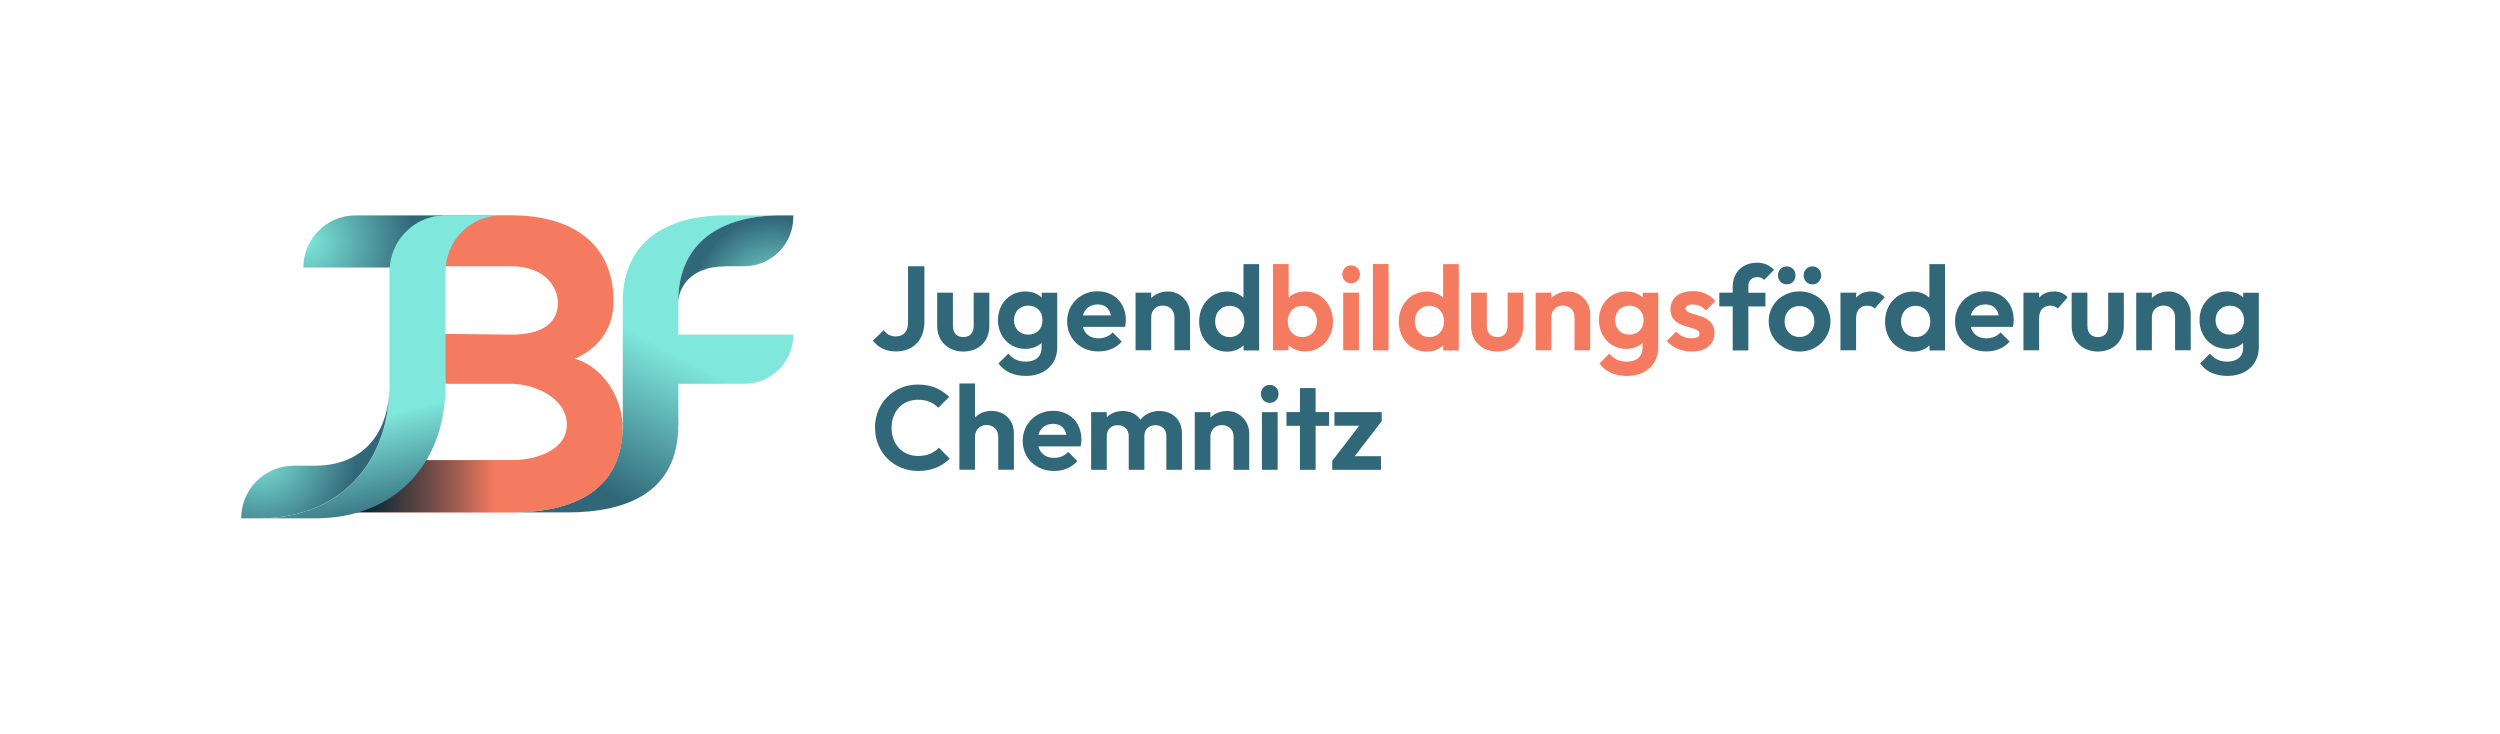<?xml version="1.0" encoding="UTF-8"?>
<svg id="Layer_1" data-name="Layer 1" xmlns="http://www.w3.org/2000/svg" xmlns:xlink="http://www.w3.org/1999/xlink" viewBox="0 0 277.99 81.58">
  <defs>
    <style>
      .cls-1 {
        fill: url(#linear-gradient);
      }

      .cls-1, .cls-2, .cls-3, .cls-4, .cls-5, .cls-6, .cls-7, .cls-8, .cls-9, .cls-10, .cls-11, .cls-12 {
        stroke-width: 0px;
      }

      .cls-2 {
        fill: #316879;
      }

      .cls-3 {
        fill: #808285;
      }

      .cls-4 {
        fill: #7fe7dc;
      }

      .cls-5 {
        fill: none;
      }

      .cls-6 {
        fill: #f47a60;
      }

      .cls-7 {
        fill: url(#linear-gradient-2);
      }

      .cls-8 {
        fill: url(#radial-gradient-2);
      }

      .cls-9 {
        fill: url(#linear-gradient-3);
      }

      .cls-10 {
        fill: url(#radial-gradient);
      }

      .cls-11 {
        fill: url(#Unbenannter_Verlauf_4);
      }

      .cls-12 {
        fill: url(#radial-gradient-3);
      }
    </style>
    <linearGradient id="linear-gradient" x1="73.87" y1="38.76" x2="65.96" y2="53.88" gradientUnits="userSpaceOnUse">
      <stop offset="0" stop-color="#7fe7dc"/>
      <stop offset="1" stop-color="#316879"/>
    </linearGradient>
    <linearGradient id="Unbenannter_Verlauf_4" data-name="Unbenannter Verlauf 4" x1="39.54" y1="52.11" x2="69.25" y2="52.11" gradientUnits="userSpaceOnUse">
      <stop offset="0" stop-color="#002533"/>
      <stop offset=".05" stop-color="#0c2935"/>
      <stop offset=".13" stop-color="#2c343b"/>
      <stop offset=".25" stop-color="#5f4644"/>
      <stop offset=".39" stop-color="#a65f51"/>
      <stop offset=".52" stop-color="#f47a60"/>
    </linearGradient>
    <linearGradient id="linear-gradient-2" x1="76.02" y1="39.88" x2="68.11" y2="55" xlink:href="#linear-gradient"/>
    <radialGradient id="radial-gradient" cx="85.83" cy="32.93" fx="85.83" fy="32.93" r="8.68" gradientUnits="userSpaceOnUse">
      <stop offset="0" stop-color="#7fe7dc"/>
      <stop offset="1" stop-color="#316879"/>
    </radialGradient>
    <radialGradient id="radial-gradient-2" cx="34.07" cy="26.85" fx="34.07" fy="26.85" r="11.91" xlink:href="#radial-gradient"/>
    <linearGradient id="linear-gradient-3" x1="43.59" y1="46" x2="46.43" y2="57.12" xlink:href="#linear-gradient"/>
    <radialGradient id="radial-gradient-3" cx="29" cy="50.48" fx="29" fy="50.48" r="10.7" xlink:href="#radial-gradient"/>
  </defs>
  <g>
    <path class="cls-2" d="M97.05,37.88l1.22-1.17c.32.46.77.7,1.33.7.84,0,1.37-.53,1.37-1.49v-6.31h1.82v6.2c0,1.98-1.25,3.27-3.17,3.27-1.13,0-2-.45-2.56-1.21Z"/>
    <path class="cls-2" d="M104.21,36.26v-3.72h1.75v3.68c0,.8.42,1.26,1.15,1.26s1.16-.45,1.16-1.26v-3.68h1.74v3.72c0,1.69-1.18,2.83-2.89,2.83s-2.91-1.17-2.91-2.83Z"/>
    <path class="cls-2" d="M110.97,35.58c0-1.79,1.29-3.17,3.03-3.17.76,0,1.39.25,1.83.68v-.54h1.73v6.08c0,1.91-1.43,3.17-3.48,3.17-1.37,0-2.43-.5-3.05-1.39l1.1-1.1c.48.6,1.08.9,1.94.9,1.08,0,1.75-.57,1.75-1.55v-.53c-.45.42-1.08.66-1.82.66-1.74,0-3.03-1.38-3.03-3.2ZM115.92,35.6c0-.94-.62-1.61-1.58-1.61s-1.59.68-1.59,1.61.64,1.61,1.59,1.61,1.58-.66,1.58-1.61Z"/>
    <path class="cls-2" d="M118.66,35.74c0-1.9,1.47-3.35,3.37-3.35s3.16,1.35,3.16,3.2c0,.23-.03.46-.09.76h-4.69c.21.81.84,1.27,1.73,1.27.64,0,1.2-.23,1.58-.66l1.02,1.02c-.64.73-1.55,1.1-2.59,1.1-2,0-3.49-1.41-3.49-3.35ZM120.42,35.07h3.11c-.17-.8-.68-1.22-1.49-1.22-.82.01-1.41.46-1.62,1.22Z"/>
    <path class="cls-2" d="M126.27,32.54h1.74v.61c.45-.46,1.1-.74,1.86-.74,1.42,0,2.46,1.19,2.46,2.48v4.06h-1.74v-3.68c0-.76-.53-1.29-1.29-1.29s-1.29.53-1.29,1.29v3.68h-1.74v-6.41Z"/>
    <path class="cls-2" d="M133.34,35.76c0-1.9,1.33-3.34,3.11-3.34.72,0,1.35.25,1.82.68v-3.73h1.74v9.6h-1.73v-.57c-.45.44-1.1.7-1.83.7-1.78,0-3.11-1.43-3.11-3.33ZM138.37,35.74c0-1.01-.66-1.73-1.63-1.73s-1.62.72-1.62,1.73.66,1.74,1.62,1.74,1.63-.72,1.63-1.74Z"/>
    <path class="cls-6" d="M141.55,29.36h1.74v3.73c.45-.42,1.09-.68,1.82-.68,1.78,0,3.11,1.45,3.11,3.34s-1.33,3.33-3.11,3.33c-.74,0-1.38-.27-1.83-.7v.57h-1.73v-9.6ZM146.44,35.74c0-1.01-.68-1.73-1.63-1.73s-1.62.72-1.62,1.73.66,1.74,1.63,1.74,1.62-.72,1.62-1.74Z"/>
    <path class="cls-6" d="M149.26,30.51c0-.56.41-1,.98-1s.98.44.98,1-.41,1-.98,1-.98-.44-.98-1ZM149.36,32.54h1.75v6.41h-1.75v-6.41Z"/>
    <path class="cls-6" d="M152.66,29.36h1.74v9.6h-1.74v-9.6Z"/>
    <path class="cls-6" d="M155.54,35.76c0-1.9,1.33-3.34,3.11-3.34.72,0,1.35.25,1.82.68v-3.73h1.74v9.6h-1.73v-.57c-.45.44-1.1.7-1.83.7-1.78,0-3.11-1.43-3.11-3.33ZM160.57,35.74c0-1.01-.66-1.73-1.63-1.73s-1.62.72-1.62,1.73.66,1.74,1.62,1.74,1.63-.72,1.63-1.74Z"/>
    <path class="cls-6" d="M163.58,36.26v-3.72h1.75v3.68c0,.8.42,1.26,1.16,1.26s1.15-.45,1.15-1.26v-3.68h1.74v3.72c0,1.69-1.18,2.83-2.89,2.83s-2.91-1.17-2.91-2.83Z"/>
    <path class="cls-6" d="M170.76,32.54h1.74v.61c.45-.46,1.1-.74,1.86-.74,1.42,0,2.46,1.19,2.46,2.48v4.06h-1.74v-3.68c0-.76-.53-1.29-1.29-1.29s-1.29.53-1.29,1.29v3.68h-1.74v-6.41Z"/>
    <path class="cls-6" d="M177.8,35.58c0-1.79,1.29-3.17,3.03-3.17.76,0,1.39.25,1.83.68v-.54h1.73v6.08c0,1.91-1.43,3.17-3.48,3.17-1.37,0-2.43-.5-3.05-1.39l1.1-1.1c.48.6,1.08.9,1.94.9,1.08,0,1.75-.57,1.75-1.55v-.53c-.45.42-1.08.66-1.82.66-1.74,0-3.03-1.38-3.03-3.2ZM182.76,35.6c0-.94-.62-1.61-1.58-1.61s-1.59.68-1.59,1.61.64,1.61,1.59,1.61,1.58-.66,1.58-1.61Z"/>
    <path class="cls-6" d="M185.34,37.92l1.04-1.05c.44.49,1.02.74,1.74.74.56,0,.86-.16.86-.48,0-1.05-3.23-.38-3.23-2.74,0-1.22.94-2.02,2.47-2.02,1.06,0,1.95.38,2.51,1.12l-1.05,1.05c-.38-.48-.89-.68-1.45-.68-.52,0-.8.16-.8.45,0,.94,3.21.36,3.21,2.74,0,1.26-.97,2.04-2.52,2.04-1.1,0-2.15-.44-2.79-1.18Z"/>
    <path class="cls-2" d="M192.67,34.07h-1.49v-1.53h1.49v-.69c0-1.53,1.08-2.64,2.71-2.64.82,0,1.41.3,1.89.8l-1.1,1.11c-.2-.2-.41-.3-.76-.3-.62,0-1,.36-1,1v.73h1.9v1.53h-1.9v4.89h-1.74v-4.89Z"/>
    <path class="cls-2" d="M196.67,35.73c0-1.87,1.49-3.33,3.43-3.33s3.44,1.45,3.44,3.33-1.49,3.36-3.43,3.36-3.44-1.46-3.44-3.36ZM197.7,30.62c0-.56.41-1,.98-1s.97.44.97,1-.4,1-.97,1-.98-.44-.98-1ZM201.75,35.74c0-1.01-.69-1.71-1.66-1.71s-1.65.72-1.65,1.71.68,1.73,1.65,1.73,1.66-.72,1.66-1.73ZM200.56,30.62c0-.56.41-1,.98-1s.97.44.97,1-.4,1-.97,1-.98-.44-.98-1Z"/>
    <path class="cls-2" d="M204.65,32.54h1.74v.57c.39-.45.93-.7,1.66-.7.62,0,1.12.2,1.51.65l-1.09,1.25c-.21-.21-.46-.32-.82-.32-.76,0-1.26.46-1.26,1.42v3.54h-1.74v-6.41Z"/>
    <path class="cls-2" d="M209.61,35.76c0-1.9,1.33-3.34,3.11-3.34.72,0,1.35.25,1.82.68v-3.73h1.74v9.6h-1.73v-.57c-.45.44-1.1.7-1.83.7-1.78,0-3.11-1.43-3.11-3.33ZM214.64,35.74c0-1.01-.66-1.73-1.63-1.73s-1.62.72-1.62,1.73.66,1.74,1.62,1.74,1.63-.72,1.63-1.74Z"/>
    <path class="cls-2" d="M217.39,35.74c0-1.9,1.47-3.35,3.37-3.35s3.16,1.35,3.16,3.2c0,.23-.03.46-.09.76h-4.69c.21.81.84,1.27,1.73,1.27.64,0,1.2-.23,1.58-.66l1.02,1.02c-.64.73-1.55,1.1-2.59,1.1-2,0-3.49-1.41-3.49-3.35ZM219.14,35.07h3.11c-.17-.8-.68-1.22-1.49-1.22-.82.01-1.41.46-1.62,1.22Z"/>
    <path class="cls-2" d="M225,32.54h1.74v.57c.39-.45.93-.7,1.66-.7.62,0,1.12.2,1.51.65l-1.09,1.25c-.21-.21-.46-.32-.82-.32-.76,0-1.26.46-1.26,1.42v3.54h-1.74v-6.41Z"/>
    <path class="cls-2" d="M230.36,36.26v-3.72h1.75v3.68c0,.8.42,1.26,1.16,1.26s1.15-.45,1.15-1.26v-3.68h1.74v3.72c0,1.69-1.18,2.83-2.89,2.83s-2.91-1.17-2.91-2.83Z"/>
    <path class="cls-2" d="M237.54,32.54h1.74v.61c.45-.46,1.1-.74,1.86-.74,1.42,0,2.46,1.19,2.46,2.48v4.06h-1.74v-3.68c0-.76-.53-1.29-1.29-1.29s-1.29.53-1.29,1.29v3.68h-1.74v-6.41Z"/>
    <path class="cls-2" d="M244.58,35.58c0-1.79,1.29-3.17,3.03-3.17.76,0,1.39.25,1.83.68v-.54h1.73v6.08c0,1.91-1.43,3.17-3.48,3.17-1.37,0-2.43-.5-3.05-1.39l1.1-1.1c.48.6,1.08.9,1.94.9,1.08,0,1.75-.57,1.75-1.55v-.53c-.45.42-1.08.66-1.82.66-1.74,0-3.03-1.38-3.03-3.2ZM249.53,35.6c0-.94-.62-1.61-1.58-1.61s-1.59.68-1.59,1.61.64,1.61,1.59,1.61,1.58-.66,1.58-1.61Z"/>
    <path class="cls-2" d="M97.29,47.57c0-2.7,2.03-4.81,4.79-4.81,1.49,0,2.6.53,3.47,1.37l-1.22,1.22c-.53-.57-1.26-.9-2.24-.9-1.73,0-2.95,1.26-2.95,3.12s1.22,3.13,2.95,3.13c1.05,0,1.77-.35,2.3-.92l1.22,1.22c-.86.85-2,1.37-3.52,1.37-2.75,0-4.79-2.1-4.79-4.81Z"/>
    <path class="cls-2" d="M106.68,42.64h1.74v3.78c.44-.46,1.08-.73,1.82-.73,1.46,0,2.5,1.02,2.5,2.48v4.06h-1.74v-3.68c0-.76-.53-1.29-1.29-1.29s-1.29.53-1.29,1.29v3.68h-1.74v-9.6Z"/>
    <path class="cls-2" d="M113.72,49.03c0-1.9,1.47-3.35,3.37-3.35s3.16,1.35,3.16,3.2c0,.23-.03.46-.09.76h-4.69c.21.81.84,1.27,1.73,1.27.64,0,1.2-.23,1.58-.66l1.02,1.02c-.64.73-1.55,1.1-2.59,1.1-2,0-3.49-1.41-3.49-3.35ZM115.47,48.35h3.11c-.17-.8-.68-1.22-1.49-1.22-.82.01-1.41.46-1.62,1.22Z"/>
    <path class="cls-2" d="M121.33,45.83h1.74v.56c.44-.44,1.08-.69,1.79-.69.82,0,1.53.34,1.95.97.49-.62,1.23-.97,2.1-.97,1.42,0,2.52.94,2.52,2.48v4.06h-1.74v-3.78c0-.74-.53-1.18-1.22-1.18s-1.22.44-1.22,1.18v3.78h-1.74v-3.78c0-.74-.53-1.18-1.22-1.18s-1.22.44-1.22,1.18v3.78h-1.74v-6.41Z"/>
    <path class="cls-2" d="M132.85,45.83h1.74v.61c.45-.46,1.1-.74,1.86-.74,1.42,0,2.46,1.19,2.46,2.48v4.06h-1.74v-3.68c0-.76-.53-1.29-1.29-1.29s-1.29.53-1.29,1.29v3.68h-1.74v-6.41Z"/>
    <path class="cls-2" d="M140.21,43.8c0-.56.41-1,.98-1s.98.44.98,1-.41,1-.98,1-.98-.44-.98-1ZM140.32,45.83h1.75v6.41h-1.75v-6.41Z"/>
    <path class="cls-2" d="M144.55,47.35h-1.5v-1.53h1.5v-2.67h1.74v2.67h1.5v1.53h-1.5v4.89h-1.74v-4.89Z"/>
    <path class="cls-2" d="M148.14,51.24l3-3.9h-2.76v-1.51h5.26v1l-3,3.9h2.92v1.51h-5.42v-1Z"/>
  </g>
  <g>
    <path class="cls-6" d="M63.93,39.89c3.07-1.37,4.29-3.82,4.29-6.37,0-6.65-4.86-9.58-11.37-9.58h-7.16c-2.07,0-4.01.99-5.23,2.67l-2.17,3h14.56c3.96,0,5.19,2.55,5.19,4.06,0,1.89-1.27,3.54-5.19,3.54l-8.67-.1c-3.02,0,1.34,2.55,1.34,5.57h0s7.33,0,7.33,0c2.55,0,6.18,1.56,6.18,4.53s-3.63,3.96-6.18,3.96h-11.51c-3.2,0-5.8,2.6-5.8,5.8h0c3,0,14.32,0,17.31,0,6.84,0,12.36-2.36,12.36-9.72,0-2.08-1.42-6.18-5.28-7.36Z"/>
    <path class="cls-5" d="M69.25,47.21s0-.08,0-.12c0,.05,0,.1,0,.15,0-.01,0-.02,0-.04Z"/>
    <path class="cls-1" d="M75.42,46.92h-6.18c0,.06,0,.11,0,.17,0,.04,0,.08,0,.12,0,.01,0,.02,0,.04,0,0,0,0,0,.01,0,7.36-5.52,9.72-12.36,9.72h6.18c6.84,0,12.36-2.36,12.36-9.72,0-.1,0-.22-.01-.33Z"/>
    <path class="cls-4" d="M69.23,46.92h0c0,.06,0,.11.01.17,0-.06,0-.11,0-.17Z"/>
    <path class="cls-11" d="M69.25,47.25s0,0,0-.01c-.03,3.08-3.64,3.93-6.18,3.93h-17.72c-3.2,0-5.8,2.6-5.8,5.8h0c3.17,0,14.19,0,17.34,0,6.84,0,12.36-2.36,12.36-9.72Z"/>
    <g>
      <path class="cls-7" d="M86.8,23.95h-6.18c-6.51,0-11.37,2.92-11.37,9.58v13.74h6.18v-4.59h7.32c3.02,0,5.47-2.45,5.47-5.47h0s-12.79,0-12.79,0v-3.54s0-.05,0-.07v-.07c0-6.65,4.86-9.58,11.37-9.58Z"/>
      <path class="cls-10" d="M80.61,29.61h2.13c3.02,0,5.47-2.45,5.47-5.47v-.19h-1.42c-6.51,0-11.37,2.92-11.37,9.58v.07c.04-1.52,1.28-3.98,5.19-3.98Z"/>
    </g>
    <path class="cls-8" d="M49.27,23.95h-9.74c-3.2,0-5.8,2.6-5.8,5.8h12.58c.12-2.34,1.25-4.42,2.96-5.8Z"/>
    <path class="cls-3" d="M33.72,51.78h-.45c.09,0,.17,0,.26,0,.07,0,.13,0,.19,0Z"/>
    <path class="cls-5" d="M43.42,28.95c-.03.17-.06.35-.08.53.02-.18.05-.36.08-.53Z"/>
    <path class="cls-5" d="M47.54,24.28c-.14.05-.27.09-.4.15.13-.05.27-.1.4-.15Z"/>
    <path class="cls-5" d="M46.42,24.79c-.11.06-.21.12-.32.19.1-.07.21-.13.32-.19Z"/>
    <path class="cls-5" d="M43.57,28.37c-.04.14-.08.29-.11.43.03-.15.07-.29.11-.43Z"/>
    <path class="cls-5" d="M43.3,34.52h0v8.34c0,.36-.02.7-.04,1.05.03-.34.04-.69.04-1.05v-1.54h0v-11.15c0-.21.01-.42.03-.63-.02.21-.03.42-.03.63v4.35Z"/>
    <path class="cls-5" d="M43.77,27.81c-.05.12-.1.25-.14.38.04-.13.09-.26.14-.38Z"/>
    <path class="cls-5" d="M46.96,24.51c-.12.05-.23.11-.35.17.11-.06.23-.11.35-.17Z"/>
    <path class="cls-5" d="M45.04,25.87c-.08.09-.16.17-.24.27.08-.09.16-.18.24-.27Z"/>
    <path class="cls-5" d="M44.32,26.78c-.07.1-.13.21-.19.32.06-.11.12-.21.19-.32Z"/>
    <path class="cls-5" d="M45.92,25.1c-.1.07-.19.14-.29.22.09-.08.19-.15.29-.22Z"/>
    <path class="cls-5" d="M44.02,27.28c-.06.11-.11.23-.17.35.05-.12.11-.23.17-.35Z"/>
    <path class="cls-5" d="M45.2,25.71c.09-.08.17-.16.26-.24-.09.08-.18.16-.26.24Z"/>
    <path class="cls-5" d="M44.66,26.3c-.07.09-.15.19-.22.29.07-.1.14-.2.22-.29Z"/>
    <path class="cls-5" d="M47.69,24.22c.38-.12.77-.2,1.18-.24,0,0-.01,0-.02,0-.4.04-.79.12-1.16.24Z"/>
    <path class="cls-9" d="M55.14,23.95h-5.61s-.01,0-.02,0c-.21,0-.43.01-.64.03-.41.04-.8.12-1.18.24-.05.02-.1.04-.15.05-.14.05-.27.09-.4.15-.06.03-.12.06-.18.08-.12.05-.24.11-.35.17-.06.03-.12.07-.19.11-.11.06-.21.12-.32.19-.06.04-.12.08-.18.13-.1.07-.2.14-.29.22-.06.05-.11.1-.17.15-.09.08-.18.16-.26.24-.05.05-.11.11-.16.16-.08.09-.16.17-.24.27-.05.06-.1.11-.14.17-.07.09-.15.19-.22.29-.04.06-.08.12-.12.18-.07.1-.13.21-.19.32-.04.06-.07.12-.1.19-.06.11-.11.23-.17.35-.03.06-.06.12-.08.18-.05.12-.1.25-.14.38-.02.06-.04.12-.06.18-.04.14-.08.29-.11.43-.01.05-.03.1-.04.15-.03.17-.06.35-.08.53,0,.02,0,.05-.01.07-.02.21-.03.42-.03.63v11.15h0v1.54c0,.36-.02.71-.04,1.05-.21,3.92-1.6,7.29-3.99,9.71h0c-2.1,2.12-4.97,3.52-8.49,3.9-.14.02-.29.03-.43.04s-.28.02-.42.03c-.2.01-.4.02-.6.03-.05,0-.1,0-.14,0,0,0,0,0-.01,0-.02,0-.05,0-.07,0-.05,0-.11,0-.16,0-.03,0-.06,0-.09,0s-.06,0-.09,0h6.23c4.45,0,8.01-1.49,10.5-4.01h0c2.61-2.63,4.03-6.39,4.03-10.76v-8.34h0v-4.35c0-3.21,2.43-5.85,5.55-6.19.22-.02.45-.04.67-.04h-.62Z"/>
    <path class="cls-2" d="M49.51,23.95c-.21,0-.43.01-.64.03.21-.02.42-.03.64-.03Z"/>
    <path class="cls-2" d="M45.64,25.32c-.06.05-.11.1-.17.15.06-.05.11-.1.17-.15Z"/>
    <path class="cls-2" d="M47.69,24.22c-.05.02-.1.04-.15.05.05-.02.1-.04.15-.05Z"/>
    <path class="cls-2" d="M46.11,24.98c-.06.04-.12.08-.18.13.06-.04.12-.09.18-.13Z"/>
    <path class="cls-2" d="M47.14,24.43c-.06.03-.12.06-.18.08.06-.03.12-.06.18-.08Z"/>
    <path class="cls-2" d="M46.61,24.68c-.06.03-.12.07-.19.11.06-.04.12-.07.19-.11Z"/>
    <path class="cls-2" d="M43.34,29.48s0,.05-.01.07c0-.02,0-.05.01-.07Z"/>
    <path class="cls-2" d="M45.04,25.87c.05-.05.1-.11.16-.16-.05.05-.11.11-.16.16Z"/>
    <path class="cls-2" d="M43.46,28.8c-.01.05-.03.1-.04.15.01-.05.02-.1.04-.15Z"/>
    <path class="cls-12" d="M39.27,53.63c2.39-2.42,3.78-5.79,3.99-9.71-.35,4.43-2.94,7.77-8.07,7.86h0c-.07,0-.13,0-.19,0-.09,0-.17,0-.26,0h-2.06c-3.24,0-5.86,2.62-5.86,5.86h1.95s.1,0,.15,0c4.38-.03,7.89-1.52,10.35-4.01h0Z"/>
    <path class="cls-2" d="M43.85,27.62c-.03.06-.06.12-.08.18.03-.06.05-.12.08-.18Z"/>
    <path class="cls-2" d="M44.44,26.59c-.04.06-.08.12-.12.18.04-.06.08-.12.12-.18Z"/>
    <path class="cls-2" d="M44.12,27.09c-.04.06-.07.12-.1.19.03-.06.07-.12.1-.19Z"/>
    <path class="cls-2" d="M43.63,28.19c-.02.06-.04.12-.06.18.02-.06.04-.12.06-.18Z"/>
    <path class="cls-2" d="M44.8,26.13c-.05.06-.1.11-.14.17.05-.06.09-.12.14-.17Z"/>
  </g>
</svg>
